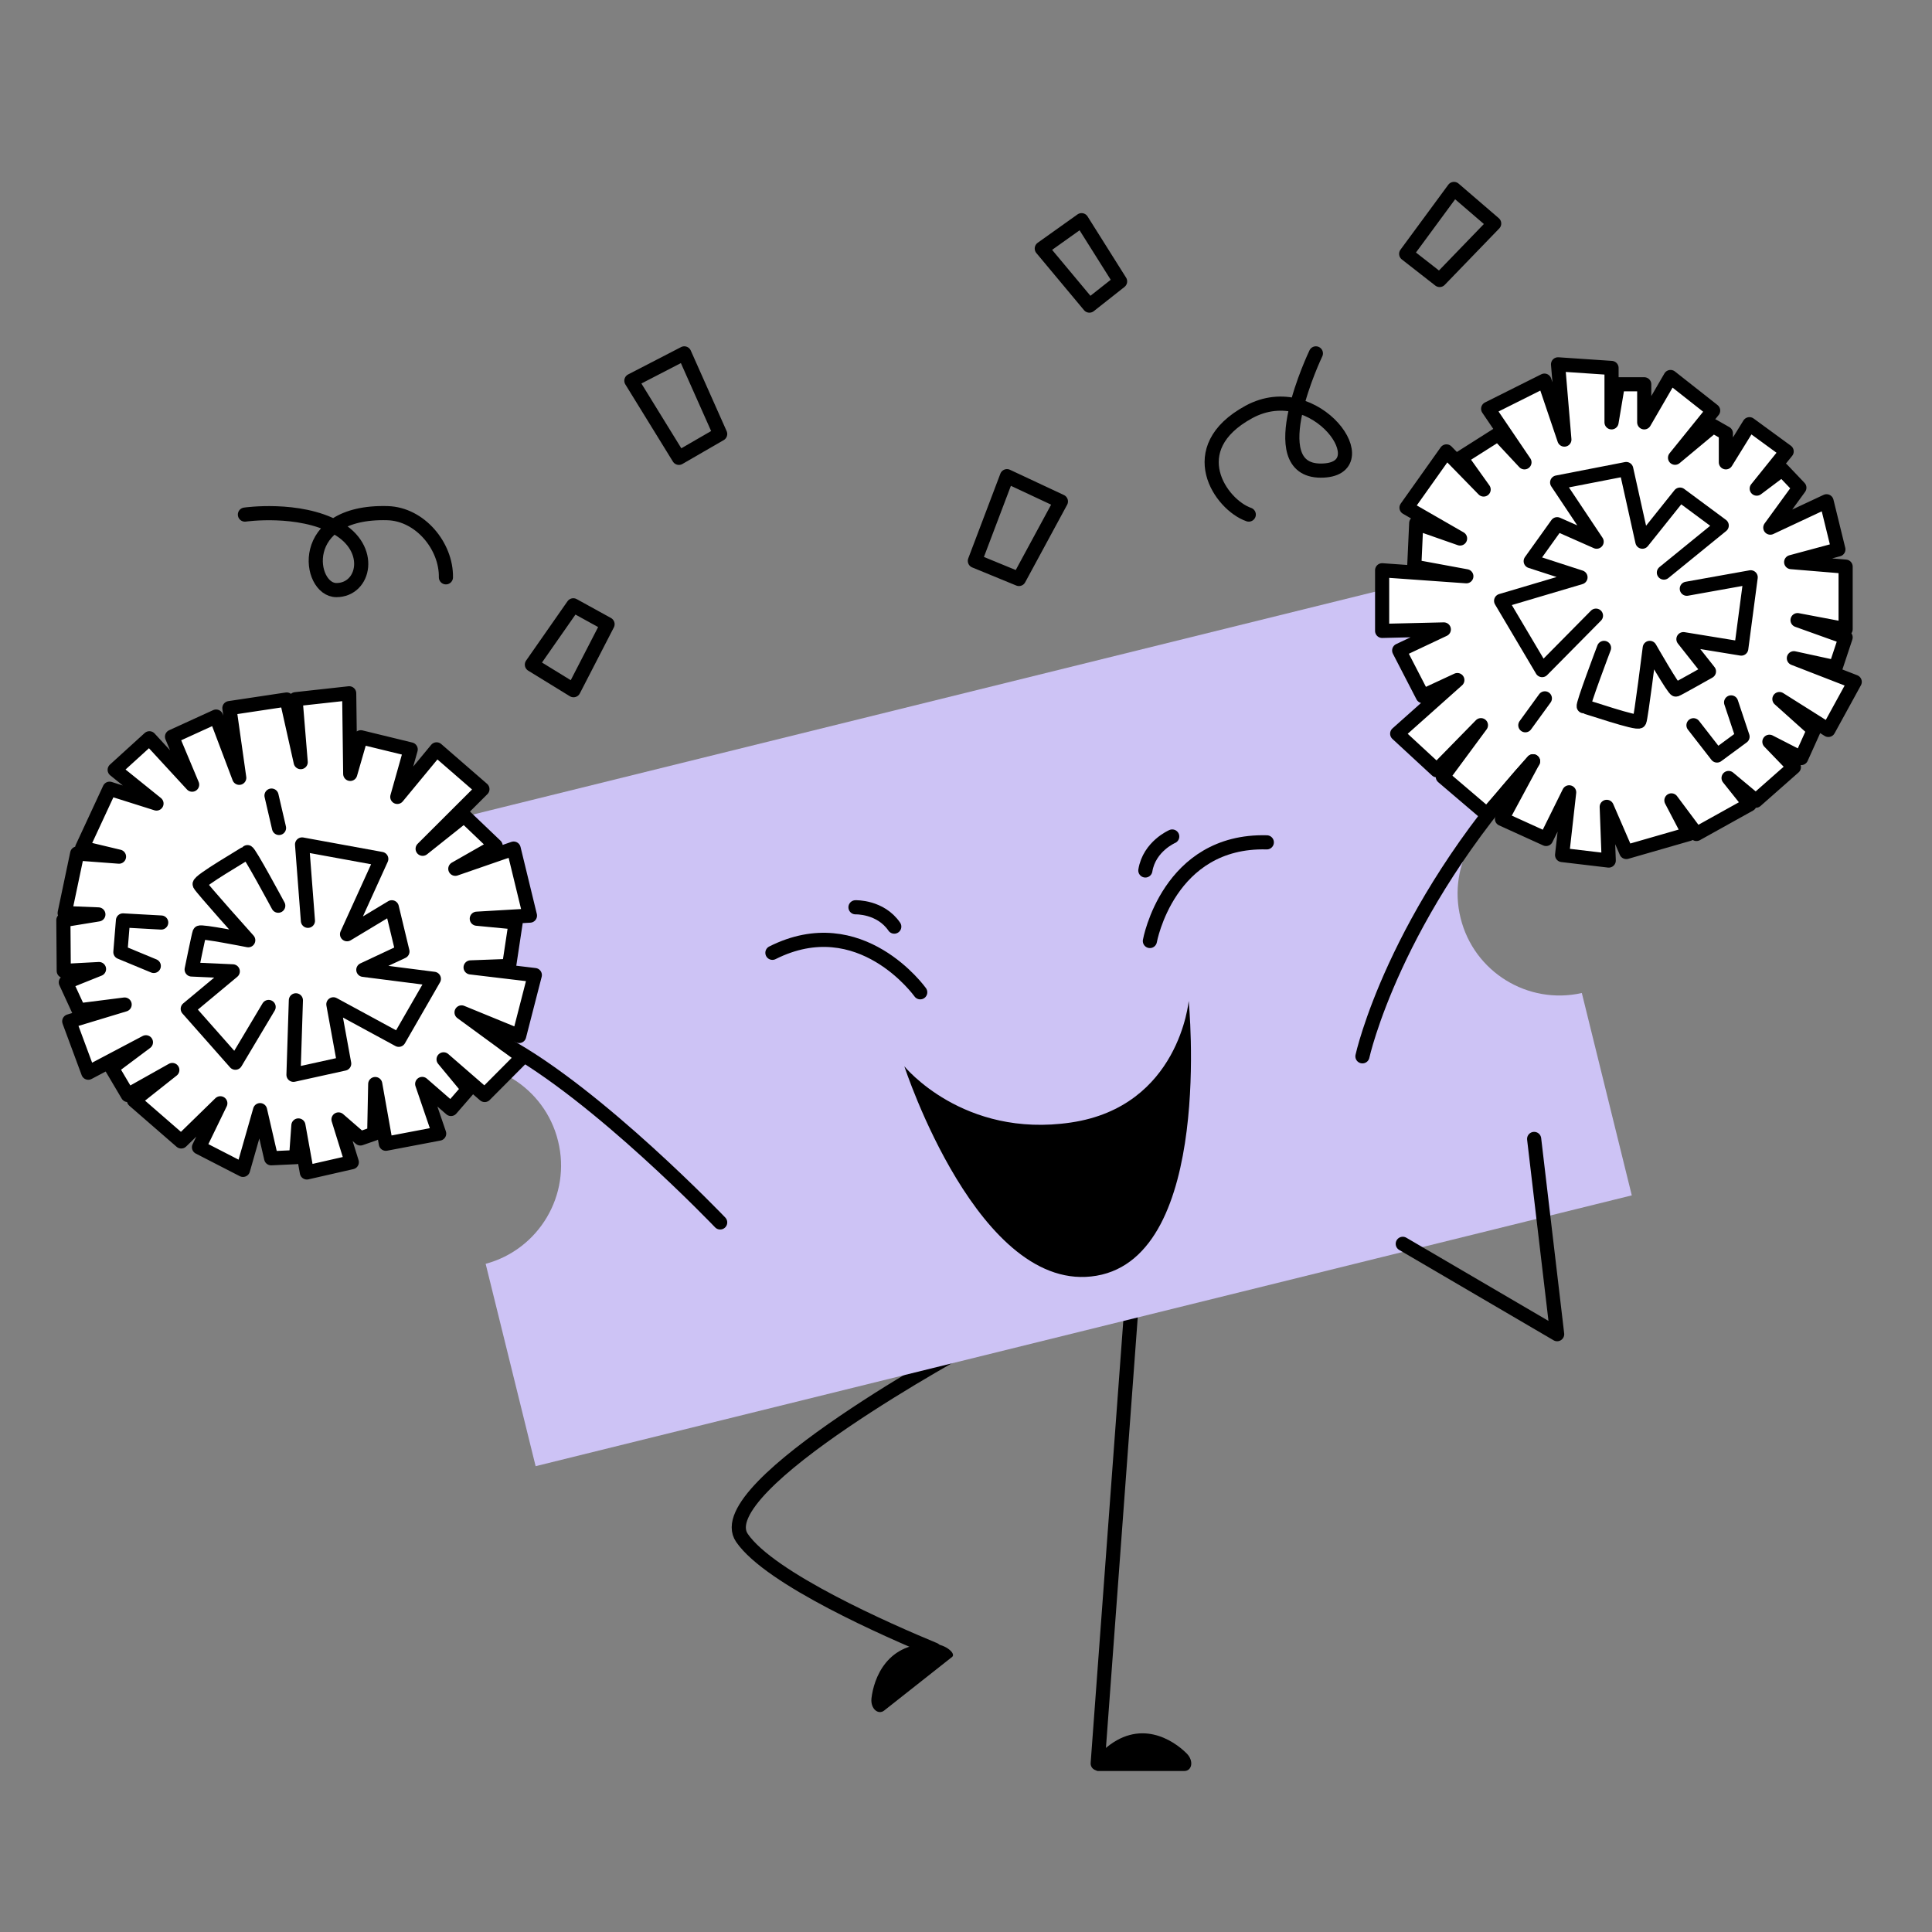 <svg width="100" height="100" viewBox="0 0 100 100" fill="none" xmlns="http://www.w3.org/2000/svg">
<rect x="0" y="0" width="100" height="100" fill="#808080" stroke="none"/>
<path d="M49.285 85.759L45.764 88.538C45.458 88.779 45.044 88.444 45.108 87.897C45.222 86.927 45.88 84.923 48.383 85.093C48.955 85.13 49.487 85.584 49.285 85.759Z" fill="black"/>
<path d="M50.303 69.565C50.303 69.565 36.592 76.964 38.404 79.602C39.859 81.723 46.008 84.412 48.363 85.386" stroke="black" stroke-width="0.732" stroke-linecap="round"/>
<path d="M57.113 90.584C58.972 88.9 60.73 90.066 61.42 90.756C61.81 91.146 61.692 91.666 61.302 91.666H56.817C56.551 91.654 56.687 90.969 57.113 90.584Z" fill="black"/>
<path d="M56.817 91.276L58.573 67.496" stroke="black" stroke-width="0.732" stroke-linecap="round"/>
<path d="M79.348 41.164L76.424 29.329L19.684 43.346L22.61 55.181C25.401 54.554 28.2 56.268 28.885 59.059C29.578 61.85 27.899 64.673 25.137 65.415L27.724 75.889L84.461 61.872L81.875 51.398C79.084 52.025 76.29 50.311 75.6 47.52C74.907 44.729 76.586 41.911 79.348 41.164Z" fill="#CDC3F5"/>
<path d="M79.407 58.951L80.598 69.057L72.607 64.38" stroke="black" stroke-width="0.732" stroke-linecap="round" stroke-linejoin="round"/>
<path d="M59.518 48.706C59.518 48.706 60.467 43.462 65.57 43.6" stroke="black" stroke-width="0.732" stroke-linecap="round"/>
<path d="M46.81 55.193C46.81 55.193 49.842 58.931 55.439 58.1C61.036 57.269 61.526 51.808 61.526 51.808C61.526 51.808 62.838 64.986 56.758 66.031C50.678 67.077 46.81 55.193 46.81 55.193Z" fill="black"/>
<path d="M60.674 43.297C60.674 43.297 59.488 43.805 59.283 45.055" stroke="black" stroke-width="0.732" stroke-linecap="round"/>
<path d="M47.631 51.361C47.631 51.361 44.542 47.02 39.98 49.317" stroke="black" stroke-width="0.732" stroke-linecap="round"/>
<path d="M44.28 46.961C44.28 46.961 45.57 46.916 46.287 47.962" stroke="black" stroke-width="0.732" stroke-linecap="round"/>
<path d="M68.11 18.291C68.11 18.291 65.203 24.359 68.364 24.359C71.525 24.359 68.11 19.43 64.636 21.326C61.162 23.222 63.181 26.129 64.636 26.634" stroke="black" stroke-width="0.732" stroke-linecap="round" stroke-linejoin="round"/>
<path d="M75.573 27.872L72.801 26.277L74.868 23.365L76.793 25.337L75.62 23.693L77.545 22.472L78.906 23.93L77.027 21.158L79.939 19.701L80.972 22.753L80.644 18.858L83.413 19.045V21.861L83.744 19.891H85.105V21.861L86.466 19.514L88.672 21.252L86.7 23.693L88.672 22.051L89.331 22.426V23.93L90.551 21.957L92.477 23.365L90.928 25.291L92.242 24.304L93.135 25.244L91.631 27.31L94.543 25.946L95.154 28.437L92.711 29.095L95.529 29.329V32.569L93.041 32.098L95.529 32.99L95.014 34.541L92.851 34.07L96 35.293L94.636 37.781L92.102 36.183L93.885 37.781L93.229 39.236L91.584 38.393L92.851 39.707L90.881 41.445L89.471 40.269L90.561 41.635L87.809 43.166L86.512 41.428L87.42 43.166L84.177 44.1L83.164 41.763L83.268 44.542L80.854 44.256L81.219 41.011L80.025 43.425L77.742 42.387L79.35 39.403L76.963 42.153L74.68 40.207L76.653 37.535L74.367 39.869L72.318 37.976L75.432 35.2L73.642 36.031L72.422 33.669L74.732 32.579L71.539 32.655V29.517L75.898 29.827L73.201 29.329L73.304 27.078L75.573 27.872Z" fill="white" stroke="black" stroke-width="0.732" stroke-linecap="round" stroke-linejoin="round"/>
<path d="M86.123 29.637L89.116 27.201L86.956 25.601L85.009 28.037L84.173 24.277L80.598 24.973L82.642 28.037L80.598 27.133L79.229 29.046L81.806 29.882L77.698 31.1L79.821 34.684L82.607 31.866" fill="white"/>
<path d="M86.123 29.637L89.116 27.201L86.956 25.601L85.009 28.037L84.173 24.277L80.598 24.973L82.642 28.037L80.598 27.133L79.229 29.046L81.806 29.882L77.698 31.1L79.821 34.684L82.607 31.866" stroke="black" stroke-width="0.732" stroke-linecap="round" stroke-linejoin="round"/>
<path d="M83.024 33.535C83.024 33.535 81.875 36.563 81.978 36.563C82.082 36.563 84.774 37.502 84.856 37.33C84.937 37.157 85.391 33.535 85.391 33.535C85.391 33.535 86.643 35.727 86.749 35.693C86.855 35.658 88.455 34.753 88.455 34.753L87.134 33.082L90.127 33.57L90.615 29.881L87.309 30.473" fill="white"/>
<path d="M83.024 33.535C83.024 33.535 81.875 36.563 81.978 36.563C82.082 36.563 84.774 37.502 84.856 37.33C84.937 37.157 85.391 33.535 85.391 33.535C85.391 33.535 86.643 35.727 86.749 35.693C86.855 35.658 88.455 34.753 88.455 34.753L87.134 33.082L90.127 33.57L90.615 29.881L87.309 30.473" stroke="black" stroke-width="0.732" stroke-linecap="round" stroke-linejoin="round"/>
<path d="M87.654 37.539L88.872 39.105L90.194 38.131L89.602 36.356" fill="white"/>
<path d="M87.654 37.539L88.872 39.105L90.194 38.131L89.602 36.356" stroke="black" stroke-width="0.732" stroke-linecap="round" stroke-linejoin="round"/>
<path d="M79.962 36.147L78.951 37.539" stroke="black" stroke-width="0.732" stroke-linecap="round" stroke-linejoin="round"/>
<path d="M23.567 44.968L26.587 43.923L27.43 47.392L24.679 47.552L26.691 47.745L26.351 49.998L24.358 50.072L27.682 50.469L26.871 53.623L23.89 52.402L27.046 54.71L25.088 56.677L22.96 54.831L24.235 56.372L23.343 57.4L21.853 56.105L22.731 58.675L19.972 59.2L19.422 56.11L19.37 58.677L18.655 58.926L17.521 57.942L18.209 60.156L15.884 60.686L15.445 58.253L15.327 59.892L14.035 59.952L13.461 57.461L12.578 60.553L10.3 59.382L11.404 57.106L9.38 59.081L6.934 56.956L8.919 55.383L6.614 56.677L5.783 55.272L7.553 53.948L4.57 55.523L3.584 52.863L6.451 51.995L4.077 52.296L3.408 50.846L5.125 50.158L3.3 50.255L3.28 47.626L5.092 47.33L3.347 47.259L3.995 44.177L6.16 44.34L4.252 43.884L5.672 40.824L8.1 41.591L5.936 39.847L7.733 38.213L9.945 40.614L8.904 38.131L11.185 37.089L12.383 40.259L11.873 36.652L14.839 36.206L15.564 39.448L15.297 36.191L18.074 35.885L18.128 40.057L18.675 38.161L21.257 38.79L20.564 41.248L22.598 38.787L24.97 40.846L21.876 43.933L24.023 42.222L25.653 43.778L23.567 44.968Z" fill="white" stroke="black" stroke-width="0.732" stroke-linecap="round" stroke-linejoin="round"/>
<path d="M15.315 51.776L15.191 55.632L17.815 55.053L17.255 51.983L20.64 53.82L22.457 50.664L18.806 50.198L20.83 49.249L20.28 46.961L17.963 48.356L19.735 44.458L15.635 43.709L15.938 47.661" fill="white"/>
<path d="M15.315 51.776L15.191 55.632L17.815 55.053L17.255 51.983L20.64 53.82L22.457 50.664L18.806 50.198L20.83 49.249L20.28 46.961L17.963 48.356L19.735 44.458L15.635 43.709L15.938 47.661" stroke="black" stroke-width="0.732" stroke-linecap="round" stroke-linejoin="round"/>
<path d="M14.402 46.879C14.402 46.879 12.869 44.027 12.8 44.106C12.731 44.184 10.258 45.6 10.334 45.775C10.411 45.95 12.849 48.667 12.849 48.667C12.849 48.667 10.371 48.174 10.329 48.277C10.287 48.381 9.92 50.181 9.92 50.181L12.048 50.277L9.718 52.217L12.183 55.006L13.904 52.121" fill="white"/>
<path d="M14.402 46.879C14.402 46.879 12.869 44.027 12.8 44.106C12.731 44.184 10.258 45.6 10.334 45.775C10.411 45.95 12.849 48.667 12.849 48.667C12.849 48.667 10.371 48.174 10.329 48.277C10.287 48.381 9.92 50.181 9.92 50.181L12.048 50.277L9.718 52.217L12.183 55.006L13.904 52.121" stroke="black" stroke-width="0.732" stroke-linecap="round" stroke-linejoin="round"/>
<path d="M8.344 47.75L6.365 47.641L6.231 49.281L7.96 49.998" fill="white"/>
<path d="M8.344 47.75L6.365 47.641L6.231 49.281L7.96 49.998" stroke="black" stroke-width="0.732" stroke-linecap="round" stroke-linejoin="round"/>
<path d="M14.442 42.855L14.053 41.179" stroke="black" stroke-width="0.732" stroke-linecap="round" stroke-linejoin="round"/>
<path d="M32.68 19.706L35.14 23.698L37.276 22.463L35.419 18.291L32.68 19.706Z" stroke="black" stroke-width="0.732" stroke-linecap="round" stroke-linejoin="round"/>
<path d="M75.257 9.78L72.784 13.14L74.515 14.492L77.338 11.57L75.257 9.78Z" stroke="black" stroke-width="0.732" stroke-linecap="round" stroke-linejoin="round"/>
<path d="M52.121 24.647L50.459 29.031L52.74 29.968L54.912 25.954L52.121 24.647Z" stroke="black" stroke-width="0.732" stroke-linecap="round" stroke-linejoin="round"/>
<path d="M29.686 35.725L31.447 32.308L29.674 31.331L27.531 34.401L29.686 35.725Z" stroke="black" stroke-width="0.732" stroke-linecap="round" stroke-linejoin="round"/>
<path d="M53.923 12.864L56.388 15.818L57.976 14.565L55.982 11.397L53.923 12.864Z" stroke="black" stroke-width="0.732" stroke-linecap="round" stroke-linejoin="round"/>
<path d="M12.677 26.635C12.677 26.635 15.46 26.233 17.411 27.308C19.361 28.383 18.873 30.543 17.411 30.543C15.948 30.543 15.315 26.43 20.056 26.561C21.743 26.608 23.106 28.264 23.081 29.882" stroke="black" stroke-width="0.732" stroke-linecap="round" stroke-linejoin="round"/>
<path d="M37.276 63.273C37.276 63.273 30.964 56.66 26.139 54.046" stroke="black" stroke-width="0.732" stroke-linecap="round" stroke-linejoin="round"/>
<path d="M70.519 54.675C70.519 54.675 72.124 47.328 79.35 39.404" stroke="black" stroke-width="0.732" stroke-linecap="round" stroke-linejoin="round"/>
</svg>
